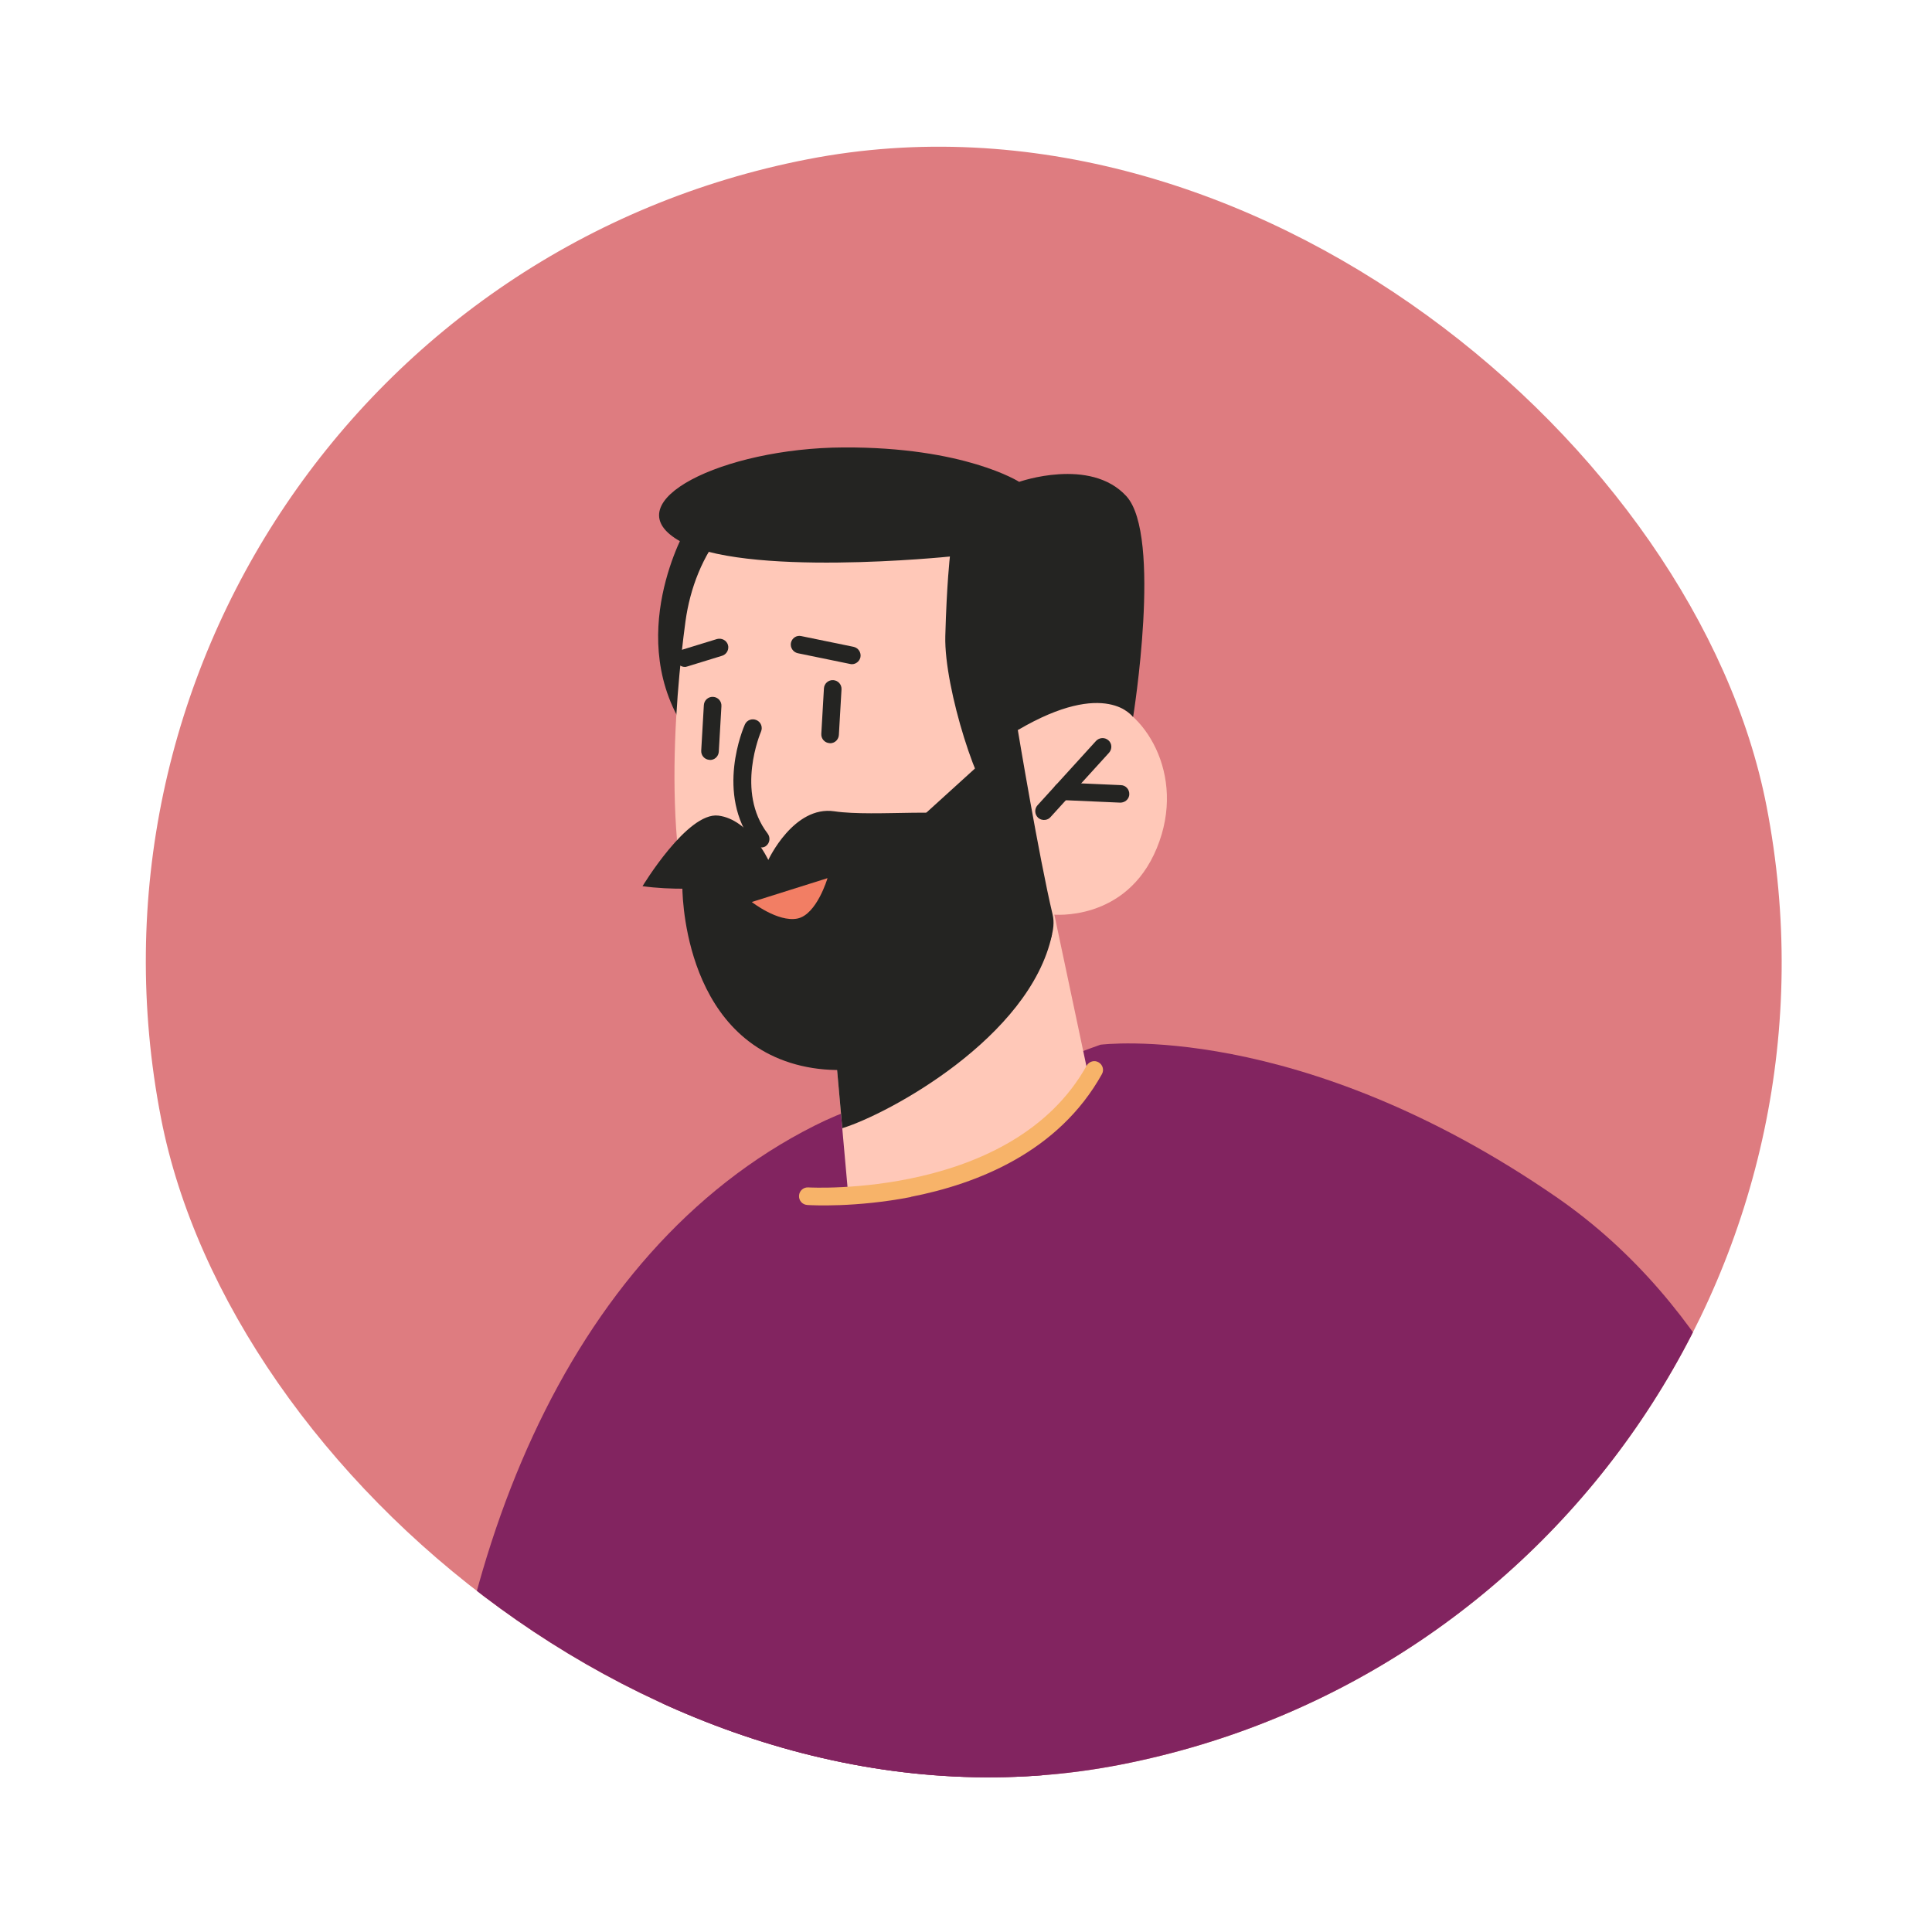 <svg width="189" height="188" viewBox="0 0 189 188" fill="none" xmlns="http://www.w3.org/2000/svg">
<g clip-path="url(#clip0_207_882)">
<path d="M159.694 11.364L185.93 146.339C186.731 150.456 185.168 154.489 182.177 157.032C181.185 157.872 180.042 158.567 178.782 159.022C178.637 159.086 178.505 159.129 178.353 159.158C177.928 159.311 177.495 159.43 177.04 159.519L42.05 185.758C40.768 186.007 39.477 186.03 38.247 185.832C37.274 185.688 36.348 185.43 35.467 185.041C32.164 183.635 29.605 180.648 28.87 176.869L2.633 41.894C1.446 35.786 5.429 29.881 11.521 28.698L146.51 2.458C152.602 1.274 158.507 5.257 159.694 11.364Z" fill="#DE7C80"/>
<path d="M132.914 144.125L101.328 174.236L42.405 185.689C43.16 153.448 55.191 122.464 79.672 110.123C85.287 107.299 90.567 106.447 95.439 107.006C118.706 109.68 132.914 144.125 132.914 144.125Z" fill="#822460"/>
<path d="M178.353 159.158C177.927 159.311 177.495 159.43 177.04 159.518L70.178 180.29C68.825 179.905 67.466 179.487 66.133 179.028C63.361 154.493 61.532 134.818 62.26 130.544C63.685 122.02 82.477 112.572 95.439 107.006C102.376 104.047 107.655 102.198 107.655 102.198C107.655 102.198 126.989 99.683 152.246 117.098C167.635 127.711 174.866 145.093 178.353 159.158Z" fill="#822460"/>
<path d="M67.189 51.582C67.189 51.582 60.806 62.436 67.292 71.751C73.782 81.082 73.019 51.395 73.019 51.395L67.203 51.562L67.189 51.582Z" fill="#242422"/>
<path d="M102.791 87.805L106.663 106.102C106.663 106.102 104.477 112.06 93.952 115.209C86.108 117.557 82.928 116.336 82.928 116.336L82.08 106.836L81.257 97.559L99.686 89.214L102.774 87.808L102.791 87.805Z" fill="#FFC8B8"/>
<path d="M99.702 89.211C99.767 89.724 103.059 90.712 102.906 91.46C100.755 101.473 86.926 108.976 82.398 110.364L81.257 97.559L99.686 89.214L99.702 89.211Z" fill="#242422"/>
<path d="M70.843 51.818C68.728 54.365 67.504 57.527 67.055 60.801C66.036 68.353 64.408 85.829 69.554 95.369C76.233 107.745 87.65 102.97 94.175 98.795C100.701 94.62 102.991 89.465 102.991 89.465C102.991 89.465 110.164 90.241 113.164 82.97C116.166 75.715 111.789 69.142 107.61 68.361C103.447 67.577 99.563 71.378 99.563 71.378L101.53 63.747C101.53 63.747 82.59 37.75 70.843 51.818Z" fill="#FFC8B8"/>
<path d="M102.293 80.198C102.04 80.247 101.764 80.178 101.553 79.992C101.211 79.673 101.176 79.137 101.492 78.778L107.22 72.481C107.539 72.139 108.075 72.105 108.434 72.421C108.793 72.736 108.81 73.275 108.495 73.634L102.767 79.931C102.638 80.078 102.479 80.162 102.293 80.198Z" fill="#242422"/>
<path d="M109.79 78.495C109.79 78.495 109.655 78.521 109.584 78.517L103.861 78.264C103.386 78.252 103.027 77.849 103.04 77.373C103.053 76.898 103.456 76.54 103.931 76.552L109.654 76.805C110.129 76.818 110.488 77.221 110.475 77.697C110.466 78.101 110.161 78.423 109.773 78.498L109.79 78.495Z" fill="#242422"/>
<path d="M69.615 74.328C69.615 74.328 69.48 74.354 69.406 74.334C68.927 74.304 68.569 73.901 68.598 73.423L68.855 68.978C68.884 68.499 69.288 68.141 69.766 68.17C70.245 68.2 70.603 68.603 70.574 69.082L70.317 73.526C70.291 73.934 70.003 74.253 69.632 74.325L69.615 74.328Z" fill="#242422"/>
<path d="M81.362 72.692C81.362 72.692 81.227 72.719 81.153 72.698C80.674 72.668 80.316 72.265 80.345 71.787L80.602 67.342C80.632 66.864 81.035 66.505 81.513 66.535C81.992 66.564 82.35 66.967 82.321 67.446L82.064 71.891C82.038 72.298 81.75 72.617 81.379 72.689L81.362 72.692Z" fill="#242422"/>
<path d="M67.163 65.227C66.741 65.309 66.307 65.061 66.171 64.632C66.032 64.186 66.288 63.699 66.733 63.559L70.137 62.513C70.586 62.39 71.07 62.629 71.21 63.075C71.349 63.52 71.093 64.008 70.647 64.147L67.244 65.194C67.244 65.194 67.176 65.207 67.159 65.21L67.163 65.227Z" fill="#242422"/>
<path d="M83.501 64.958C83.4 64.978 83.278 64.984 83.167 64.953L78.042 63.9C77.584 63.797 77.286 63.347 77.373 62.892C77.473 62.417 77.923 62.12 78.381 62.224L83.507 63.276C83.964 63.379 84.262 63.829 84.175 64.284C84.103 64.631 83.821 64.895 83.501 64.958Z" fill="#242422"/>
<path d="M99.563 71.378C99.563 71.378 99.142 79.392 97.494 78.749C95.846 78.107 92.337 67.355 92.476 62.215C92.615 57.075 92.926 54.441 92.926 54.441C92.926 54.441 72.516 56.553 66.31 52.821C60.103 49.09 70.674 43.831 82.517 43.77C94.36 43.709 99.702 47.136 99.702 47.136C99.702 47.136 106.65 44.682 110.182 48.531C113.714 52.379 110.847 70.148 110.847 70.148C110.847 70.148 108.231 66.332 99.587 71.409L99.563 71.378Z" fill="#242422"/>
<path d="M62.845 86.71C62.845 86.71 67.241 79.412 70.273 79.786C73.305 80.159 75.161 84.123 75.161 84.123C75.161 84.123 77.641 78.774 81.626 79.365C85.611 79.956 93.721 78.887 94.058 80.17C94.394 81.453 92.171 82.358 92.171 82.358C92.171 82.358 73.746 88.198 62.859 86.69L62.845 86.71Z" fill="#242422"/>
<path d="M99.563 71.378C99.563 71.378 101.633 83.828 102.974 89.468C104.316 95.108 90.244 107.035 78.392 104.261C66.541 101.487 66.75 86.616 66.75 86.616L76.643 85.621C76.643 85.621 78.641 83.92 81.087 82.901C83.534 81.883 87.194 82.607 87.194 82.607L99.563 71.378Z" fill="#242422"/>
<path d="M78.729 88.157C78.341 88.233 77.948 88.011 77.835 87.613C77.703 87.201 77.948 86.751 78.363 86.635C78.397 86.628 81.612 85.601 82.358 82.952C82.468 82.528 82.911 82.284 83.322 82.414C83.746 82.525 83.99 82.967 83.876 83.375C82.906 86.855 78.993 88.071 78.831 88.137C78.797 88.144 78.78 88.147 78.746 88.154L78.729 88.157Z" fill="#242422"/>
<path d="M74.571 82.89C74.267 82.949 73.93 82.839 73.72 82.565C69.927 77.647 72.743 71.146 72.866 70.877C73.061 70.436 73.567 70.25 74.008 70.445C74.448 70.639 74.635 71.146 74.44 71.586C74.416 71.644 71.934 77.431 75.097 81.544C75.382 81.927 75.311 82.466 74.946 82.747C74.841 82.837 74.709 82.88 74.591 82.903L74.571 82.89Z" fill="#242422"/>
<path d="M89.117 117.095C83.734 118.141 79.363 117.905 78.972 117.876C78.494 117.846 78.135 117.443 78.165 116.965C78.194 116.486 78.597 116.128 79.076 116.157C79.272 116.172 99.055 117.229 106.302 104.247C106.537 103.833 107.067 103.678 107.464 103.916C107.877 104.151 108.029 104.664 107.795 105.077C103.549 112.696 95.593 115.818 89.097 117.081L89.117 117.095Z" fill="#F7B369"/>
<path d="M73.544 88.237C73.544 88.237 76.085 90.229 77.992 89.859C79.899 89.488 80.953 85.904 80.953 85.904L73.544 88.237Z" fill="#F27E64"/>
</g>
<defs>
<clipPath id="clip0_207_882">
<rect x="0.485" y="30.843" width="160" height="160" rx="80" transform="rotate(-11 0.485 30.843)" fill="white"/>
</clipPath>
</defs>
</svg>
